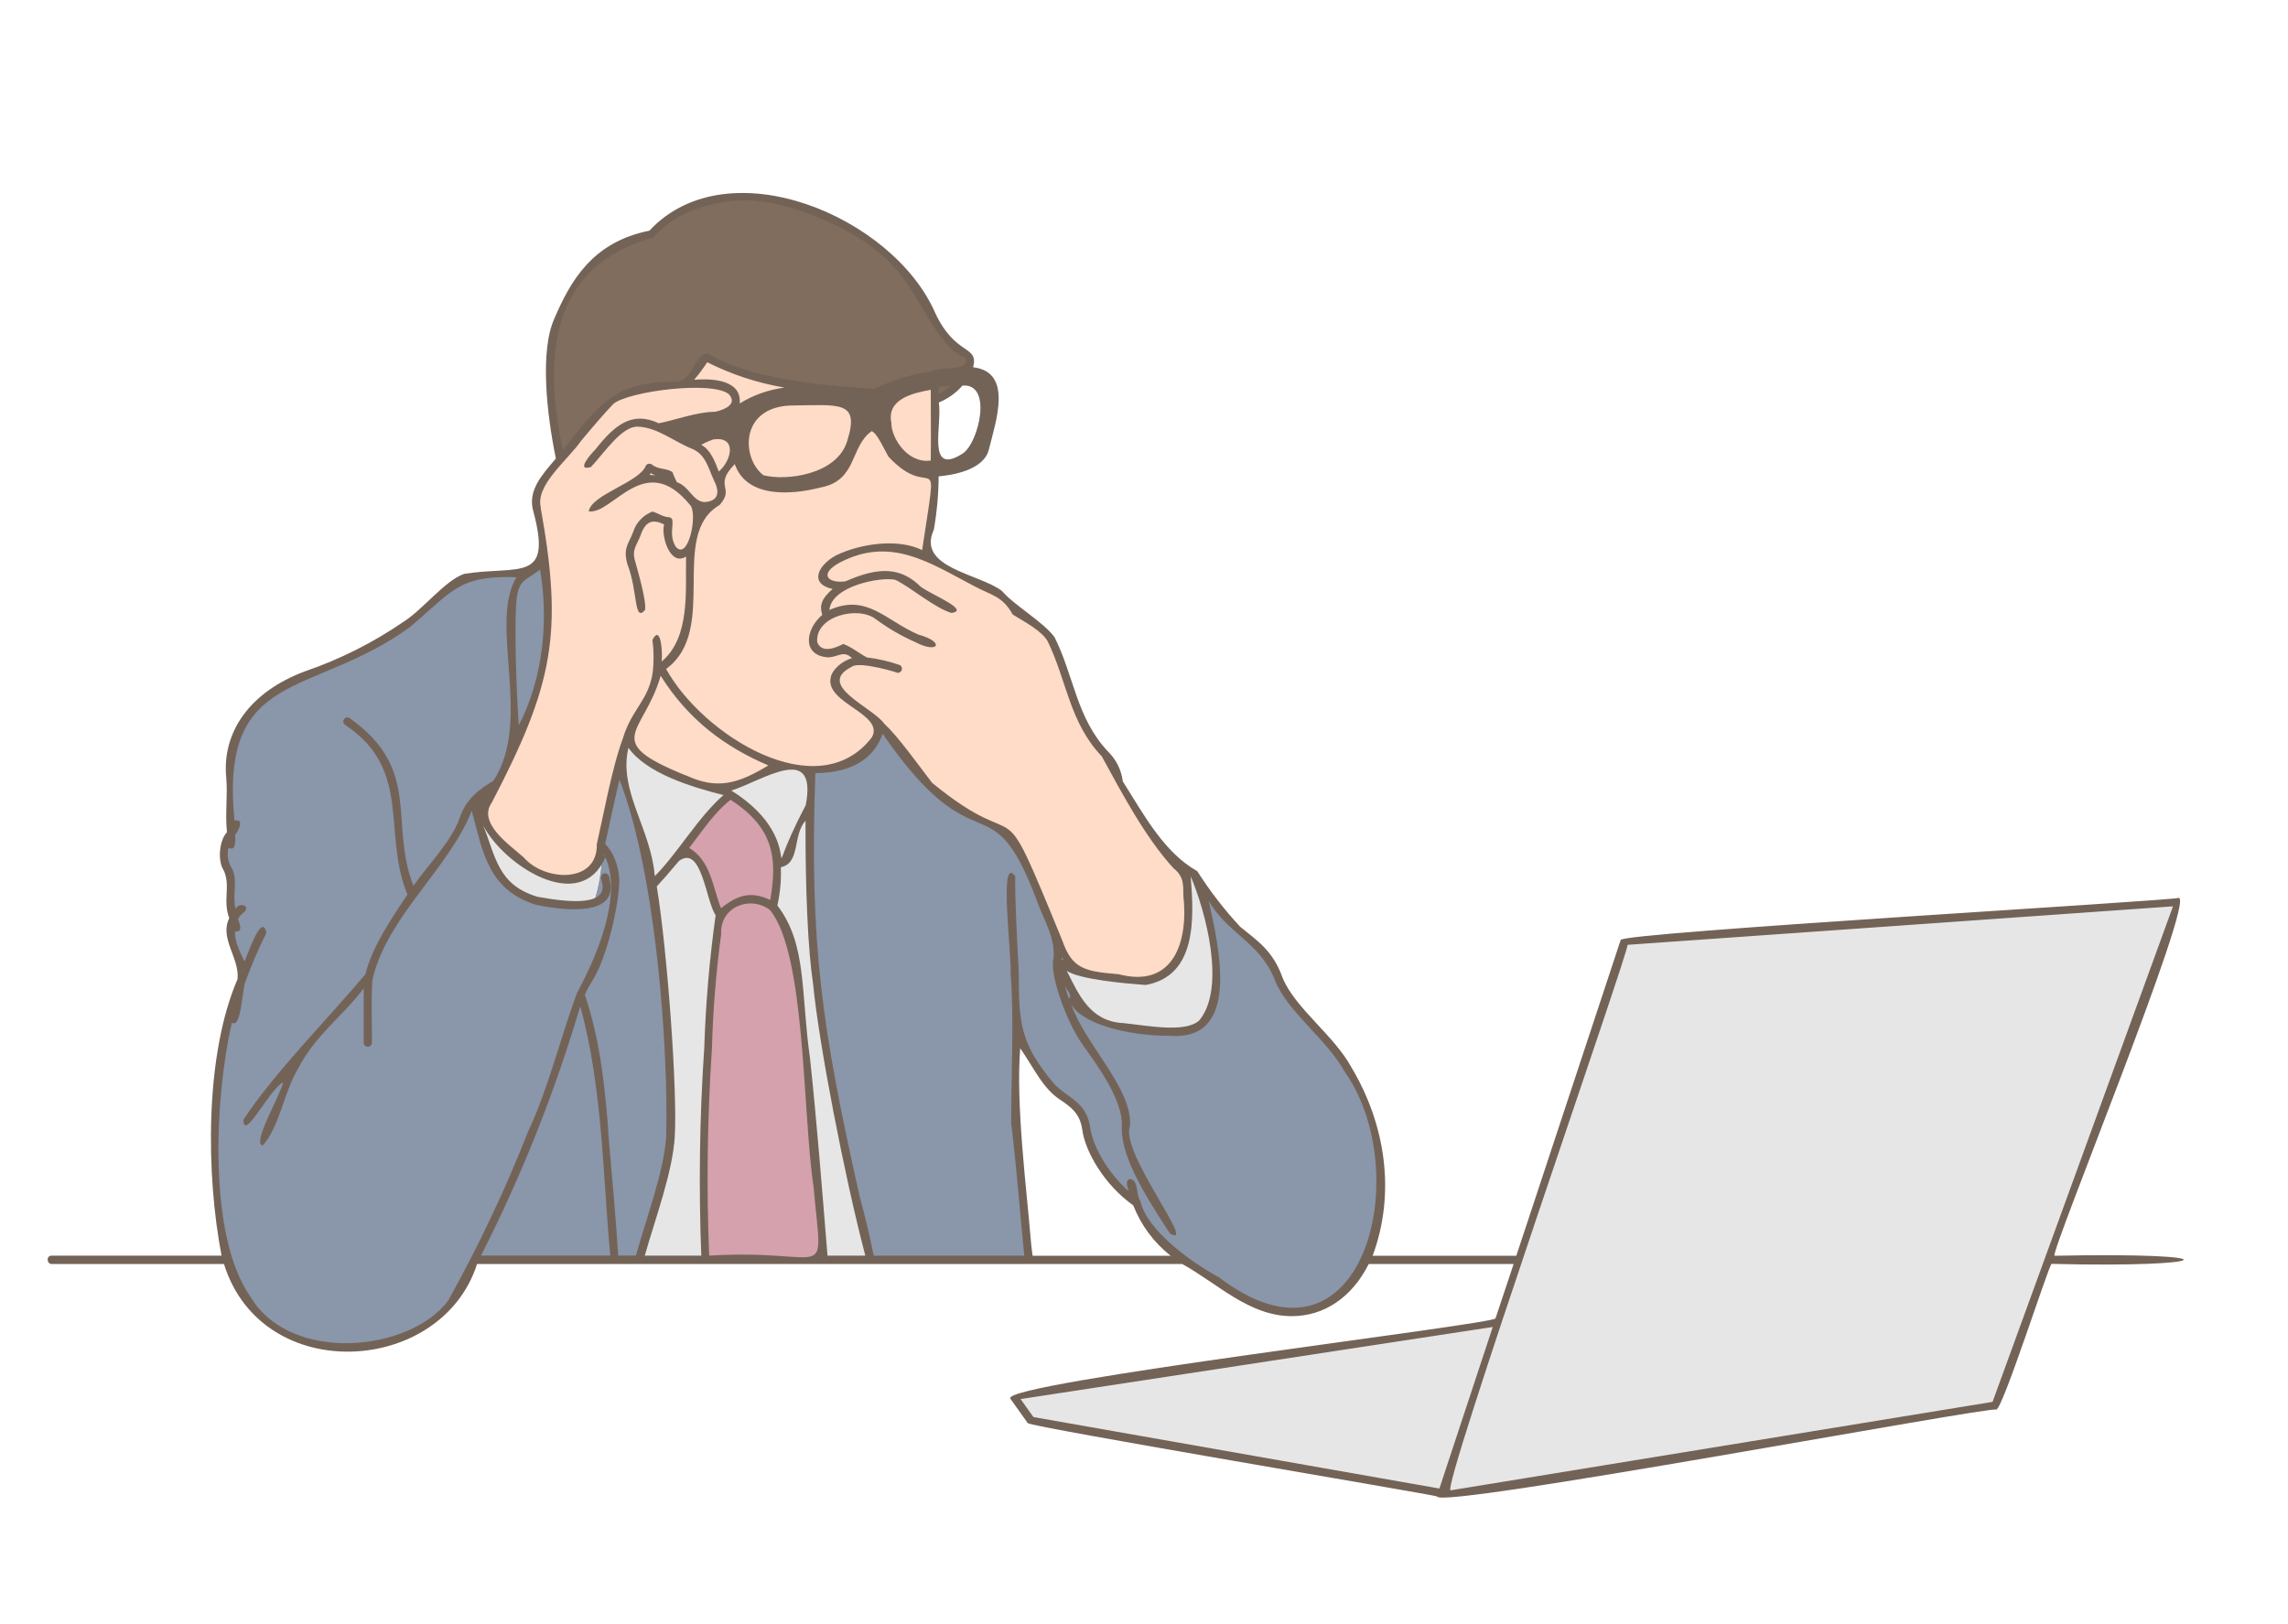 <svg xmlns="http://www.w3.org/2000/svg" xmlns:xlink="http://www.w3.org/1999/xlink" width="559" zoomAndPan="magnify" viewBox="0 0 419.25 297.75" height="397" preserveAspectRatio="xMidYMid meet" version="1.0"><defs><clipPath id="4a6008d321"><path d="M 0.484 0.836 L 402.145 0.836 L 402.145 250.723 L 0.484 250.723 Z M 0.484 0.836 " clip-rule="nonzero"/></clipPath><clipPath id="d22377a0fc"><path d="M 0.484 9 L 393 9 L 393 249 L 0.484 249 Z M 0.484 9 " clip-rule="nonzero"/></clipPath><clipPath id="b3ba2d19ff"><rect x="0" width="403" y="0" height="251"/></clipPath><clipPath id="98b6a8b851"><rect x="0" width="403" y="0" height="252"/></clipPath></defs><g transform="matrix(1, 0, 0, 1, 8, 26)"><g clip-path="url(#98b6a8b851)"><g clip-path="url(#4a6008d321)"><g transform="matrix(1, 0, 0, 1, 0, 0)"><g clip-path="url(#b3ba2d19ff)"><path fill="#736357" d="M 116.359 51.246 C 119.566 51.031 123.699 50.695 124.887 50.34 C 126.914 49.766 128.734 47.137 134.664 46.02 C 139.285 45.188 143.906 45.188 148.531 46.02 C 149.781 46.344 151.035 46.344 152.285 46.02 C 153.074 45.816 153.82 45.512 154.523 45.098 C 156.465 44.008 159.727 43.391 163.234 42.695 L 165.07 42.309 C 166.457 42 167.859 41.871 169.281 41.934 C 171.184 42.031 172.488 42.598 173.211 43.398 C 175.48 46.07 173.348 52.77 172.41 56.289 C 171.605 59.492 166.344 60.453 163.219 60.633 C 162.914 60.633 162.633 60.633 162.375 60.672 C 159.473 60.672 156.953 59.973 155.43 57.371 C 153.906 54.766 152.652 51.383 150.914 52.504 C 149.172 53.625 148.738 55.711 147.785 57.891 C 146.832 60.07 145.492 61.664 142.105 62.66 C 138.723 63.652 133.684 63.879 130.645 62.66 C 128.559 61.855 127.258 58.98 126.633 57.047 C 126.426 56.473 126.258 55.883 126.129 55.285 C 125.93 54.348 124.895 53.387 122.551 53.812 L 122.504 53.812 C 121.258 54.027 118.691 54.203 116.535 54.324 C 115.531 53.828 114.57 53.258 113.574 52.762 C 114.375 52.02 115.301 51.516 116.359 51.246 Z M 154.602 51.672 C 154.711 53.035 155.117 54.305 155.82 55.48 C 156.527 56.656 157.457 57.609 158.613 58.348 C 160.094 59.027 161.648 59.297 163.273 59.148 C 165.223 59.125 167.055 58.66 168.777 57.746 C 170.988 56.32 171.902 52.352 172.426 49.355 C 172.914 46.535 171.621 44.867 170.02 44.242 L 169.961 44.242 C 169.332 44.047 168.688 43.938 168.031 43.914 C 166.621 43.902 165.219 44 163.828 44.203 L 163.266 44.281 C 161.449 44.516 159.691 44.977 157.996 45.66 C 157.77 45.758 157.551 45.879 157.344 46.012 C 155.125 47.48 154.273 49.043 154.602 51.672 Z M 131.613 61.801 C 133.562 62.516 137.414 62.234 141.191 61.305 C 144.969 60.375 146.855 57.633 147.961 55.027 C 149.066 52.426 148.617 49.004 147.961 48.723 C 146.492 48.09 142.477 46.895 136.73 47.543 C 130.988 48.191 129.09 50.668 128.633 54.051 C 128.172 57.434 129.656 61.07 131.613 61.801 Z M 131.613 61.801 " fill-opacity="1" fill-rule="nonzero"/><path fill="#806d5d" d="M 94.797 58.082 L 95.168 57.656 C 98.207 54.098 101.672 49.766 103.934 47.504 C 106.195 45.242 111.578 45.25 115.828 44.73 L 117.434 44.547 C 118.871 42.945 120.16 41.234 121.309 39.418 C 126.379 42.328 135.48 44.938 142.699 45.074 L 143.941 45.074 C 146.707 45.668 149.5 45.98 152.324 46.012 C 153.113 45.809 153.859 45.5 154.562 45.09 C 156.504 44 159.77 43.383 163.273 42.688 L 165.109 42.301 C 166.496 41.992 167.902 41.863 169.32 41.926 C 170.051 40.266 169.898 38.855 168.648 38.664 C 165.352 38.145 162.23 29.117 156.141 22.18 C 150.055 15.238 135.289 9.355 126.93 10.027 C 119.879 10.621 114.258 13.297 111.418 16.922 C 101.441 18.812 97.406 25.359 94.293 32.574 C 91.75 38.465 92.723 50.324 94.797 58.082 Z M 94.797 58.082 " fill-opacity="1" fill-rule="nonzero"/><path fill="#806d5d" d="M 157.996 45.668 C 159.797 45.434 161.551 45.02 163.266 44.418 C 163.266 45.309 163.266 46.254 163.266 47.262 C 165.16 46.59 166.742 45.473 168.012 43.914 C 166.605 43.902 165.203 44 163.809 44.203 L 163.25 44.281 C 161.438 44.52 159.688 44.984 157.996 45.668 Z M 157.996 45.668 " fill-opacity="1" fill-rule="nonzero"/><path fill="#8a96aa" d="M 32.012 195.266 C 32.387 198.652 32.59 201.746 33.559 204.883 C 34.355 207.488 35.578 209.875 37.227 212.047 C 41.652 218.023 45.953 219.852 52.984 221.023 C 60.02 222.191 72.234 217.297 74.812 212.641 C 74.875 212.52 74.938 212.398 75.012 212.277 C 76.078 210.242 77.418 207.75 78.926 204.922 C 79.777 203.32 80.676 201.555 81.574 199.719 C 85.75 191.207 88.871 182.891 92 175.422 C 94.605 169.203 96.242 161.293 98.418 156.316 C 98.785 155.414 99.234 154.555 99.766 153.734 C 102.629 149.391 104.777 139.461 104.777 135.551 C 104.777 132.543 103.301 129.828 102.113 129.051 C 101.84 130.332 101.586 131.535 101.367 132.586 C 101.672 132.23 101.953 131.855 102.25 131.453 C 102.105 134.168 101.617 136.816 100.789 139.402 C 97.293 140.148 93.816 140.059 90.363 139.133 C 85.02 137.695 83.328 134.324 82.094 131.453 C 81.156 129.301 80.352 127.094 79.688 124.844 C 79.406 123.988 79.262 123.113 79.246 122.215 C 79.359 120.812 80.586 120.348 82.254 119.305 L 83.016 117.703 C 84.172 115.25 85.422 112.621 86.578 110.078 C 85.898 101.891 85.648 93.684 85.832 85.469 C 86.152 79.336 87.652 80.219 90.73 77.645 C 89.914 78.105 89.055 78.469 88.156 78.734 C 84.621 79.715 80.137 79 77.305 79.875 C 74.473 80.746 70.793 85.484 66.543 88.465 C 60.855 92.391 54.746 95.484 48.215 97.746 C 40.191 100.52 38.66 103.812 35.719 108.324 C 32.773 112.836 34.762 116.828 34.336 119.695 C 34.016 121.828 34.336 124.555 34.379 126.758 C 33.574 127.73 33.121 128.844 33.023 130.098 C 32.758 132.703 34.762 133.914 34.336 136.43 C 34.059 138.438 34.223 140.406 34.828 142.336 C 33.879 144.391 34.363 147.266 35.719 149.551 C 36.375 150.844 36.562 152.207 36.277 153.629 C 34.305 158.941 32.453 165.074 32.066 169.195 C 31.387 176.27 31.387 189.406 32.012 195.266 Z M 32.012 195.266 " fill-opacity="1" fill-rule="nonzero"/><path fill="#8a96aa" d="M 141.449 152.188 C 142.25 157.797 145.008 179.73 148.828 193.621 C 150.016 197.941 150.871 201.715 151.48 204.898 L 180.551 204.898 C 180.324 203.391 180.156 202.012 180.094 200.891 C 179.836 197.043 178.816 186.535 178 179.852 C 178 174.441 178.176 168.359 178.215 163.656 C 181.016 167.871 182.867 171.062 184.434 173.008 C 186.508 175.613 190.336 176.004 191.035 180.949 C 191.594 184.957 195.172 190.953 200.242 194.445 C 201.082 196.598 202.238 198.562 203.707 200.344 C 205.176 202.125 206.887 203.633 208.84 204.867 C 209.113 205.051 209.402 205.219 209.699 205.387 C 216.371 209.199 221.77 214.754 229.414 214.41 C 234.789 214.16 239.559 210.738 242.344 204.867 C 243.613 202.105 244.398 199.211 244.691 196.188 C 244.965 193.922 245.047 191.652 244.934 189.375 C 244.824 187.098 244.523 184.844 244.035 182.617 C 243.547 180.391 242.875 178.219 242.023 176.105 C 241.168 173.988 240.145 171.961 238.949 170.02 C 234.941 163.254 227.922 158.309 226.27 153.445 C 224.617 148.582 221.32 146.594 218.715 144.422 C 216.539 142.609 214.703 138.754 212.48 137.207 C 212.297 136.84 212.113 136.488 211.938 136.141 C 213.074 140.523 213.945 144.961 214.551 149.445 C 215.152 153.871 215.07 158.992 212.199 161.59 C 209.328 164.184 202.656 162.805 197.66 162.293 C 195.383 162.078 193.32 161.305 191.465 159.969 C 190.148 158.328 188.984 156.582 187.977 154.734 C 187.062 153.156 186.328 151.5 185.781 149.758 C 185.508 148.734 185.559 147.723 185.934 146.73 C 184.875 144.492 183.871 141.922 182.676 138.859 C 181.012 134.289 178.781 130.016 175.984 126.035 C 170.285 123.832 164.98 121.668 162.141 117.965 C 158.758 113.551 156.023 109.648 153.465 107.211 C 153.133 107.941 152.805 108.691 152.461 109.469 C 150.648 113.566 145.789 115.082 140.688 114.984 C 140.527 117.051 140.43 119.367 140.383 121.828 C 140.125 133.426 140.855 147.98 141.449 152.188 Z M 141.449 152.188 " fill-opacity="1" fill-rule="nonzero"/><path fill="#8a96aa" d="M 98.418 156.289 C 102.035 167.117 102.297 177.238 103.125 186.023 C 103.926 194.375 104.32 200.227 104.625 204.898 L 109.141 204.898 C 111.051 197.859 114.473 189.027 114.875 182.25 C 115.371 173.832 113.512 148.102 111.531 136.238 C 111.426 135.629 111.328 135.059 111.227 134.531 C 109.621 126.246 106.871 119.809 105.539 113.848 C 104.688 117.141 103.23 123.77 102.113 129.027 C 103.301 129.828 104.777 132.52 104.777 135.523 C 104.777 139.438 102.629 149.367 99.766 153.711 C 99.234 154.527 98.785 155.391 98.418 156.289 Z M 98.418 156.289 " fill-opacity="1" fill-rule="nonzero"/><path fill="#8a96aa" d="M 78.965 204.883 L 104.633 204.883 C 104.328 200.211 103.926 194.359 103.133 186.008 C 102.332 177.191 102.043 167.102 98.426 156.273 C 96.289 161.25 94.656 169.16 92.008 175.379 C 88.879 182.844 85.758 191.168 81.582 199.68 C 80.715 201.531 79.816 203.277 78.965 204.883 Z M 78.965 204.883 " fill-opacity="1" fill-rule="nonzero"/><path fill="#8a96aa" d="M 86.555 110.039 C 88.184 106.629 89.613 103.137 90.844 99.566 C 92.754 93.234 92.754 85.418 91.977 79.953 C 91.832 78.969 91.719 78.039 91.629 77.148 C 91.629 77.062 91.629 76.988 91.629 76.898 C 91.344 77.18 91.062 77.43 90.828 77.645 C 87.75 80.219 86.25 79.336 85.926 85.469 C 85.707 93.668 85.914 101.859 86.555 110.039 Z M 86.555 110.039 " fill-opacity="1" fill-rule="nonzero"/><path fill="#ffdcc7" d="M 113.125 96.48 C 117.227 104.285 124.355 108.965 129.168 111.883 C 130.836 112.863 132.609 113.59 134.484 114.07 C 136.512 114.621 138.574 114.922 140.672 114.977 C 145.773 115.09 150.633 113.559 152.445 109.461 C 152.789 108.66 153.117 107.934 153.449 107.203 C 150.891 104.797 147.594 102.523 145.773 100.613 C 143.949 98.707 145.16 96.801 147.68 95.582 C 148.602 95.23 149.551 95.125 150.527 95.262 L 147.496 93.418 C 147.102 93.176 146.758 92.977 146.453 92.809 C 145.891 93.266 145.254 93.555 144.539 93.68 C 143.824 93.801 143.125 93.742 142.441 93.496 C 139.836 92.543 140.789 89.426 143.133 87.254 C 143.285 87.113 143.449 86.98 143.621 86.863 C 143.324 86.523 143.16 86.129 143.133 85.676 C 143.133 84.152 144.289 82.656 146.895 81.379 C 146.238 81.379 145.555 81.332 144.863 81.262 C 141.473 80.914 142.355 78.141 145.441 76.492 C 148.531 74.84 150.434 74.848 154.82 74.406 C 157.23 74.219 159.469 74.754 161.531 76.012 C 161.758 74.145 162.016 72.402 162.336 70.977 C 162.934 67.551 163.238 64.102 163.258 60.625 C 162.953 60.625 162.672 60.625 162.414 60.664 C 159.512 60.664 156.992 59.965 155.469 57.363 C 153.945 54.758 152.695 51.375 150.953 52.496 C 149.211 53.617 148.781 55.703 147.824 57.883 C 146.871 60.062 145.531 61.656 142.145 62.652 C 138.762 63.645 133.723 63.867 130.684 62.652 C 128.598 61.848 127.301 58.973 126.672 57.039 C 126.23 58.574 125.426 59.887 124.266 60.984 C 124.023 61.234 123.801 61.504 123.594 61.785 C 124.293 63.387 124.75 64.91 123.41 65.969 C 122.715 66.562 121.914 66.828 121.004 66.77 C 120.547 67.91 120.129 69.109 119.762 70.297 C 119.762 70.34 119.762 70.383 119.762 70.426 C 119.617 71.281 119.395 72.113 119.094 72.926 C 118.73 74.363 118.535 75.824 118.508 77.309 C 118.598 81.316 118.902 88.527 116.445 92.578 C 115.527 94.035 114.422 95.336 113.125 96.48 Z M 113.125 96.48 " fill-opacity="1" fill-rule="nonzero"/><path fill="#ffdcc7" d="M 142.492 93.48 C 143.172 93.727 143.871 93.785 144.586 93.664 C 145.301 93.539 145.938 93.25 146.5 92.793 C 146.805 92.961 147.152 93.16 147.543 93.402 L 150.574 95.246 C 149.598 95.105 148.648 95.215 147.73 95.566 C 145.211 96.785 143.992 98.691 145.82 100.598 C 147.648 102.508 150.938 104.758 153.496 107.188 C 156.055 109.59 158.789 113.527 162.176 117.941 C 165.012 121.645 170.316 123.809 176.02 126.012 C 178.816 129.992 181.043 134.266 182.707 138.836 C 183.902 141.93 184.906 144.445 185.965 146.707 C 186.246 147.297 186.527 147.875 186.824 148.43 C 187.434 149.613 188.117 150.758 188.867 151.859 C 189.965 152.266 191.852 152.66 195.734 153.148 C 200.016 153.703 201.957 154.031 203.754 153.59 C 205.977 152.043 207.668 150.047 208.824 147.602 C 210.242 144.398 209.512 139.781 209.371 134.547 C 208.801 134.012 208.199 133.363 207.566 132.633 C 204.02 128.512 199.68 121.766 197.023 117.461 C 196.633 115.41 196.008 113.582 194.449 112.18 C 190.762 108.844 190.152 104.734 188.508 101.57 C 186.863 98.402 186.5 94.5 184.594 91.207 C 183.559 89.41 181.176 87.816 178.098 86.148 C 177.441 84.805 176.48 83.738 175.215 82.941 C 172.809 81.645 168.879 79.875 165.406 78.07 C 164.059 77.375 162.832 76.586 161.574 75.914 C 159.508 74.656 157.27 74.125 154.859 74.312 C 150.473 74.754 148.562 74.754 145.484 76.395 C 142.402 78.039 141.473 80.82 144.906 81.164 C 145.594 81.234 146.277 81.277 146.934 81.285 C 144.328 82.559 143.172 84.059 143.172 85.578 C 143.199 86.031 143.363 86.426 143.66 86.766 C 143.492 86.887 143.328 87.016 143.172 87.16 C 140.84 89.418 139.883 92.535 142.492 93.48 Z M 142.492 93.48 " fill-opacity="1" fill-rule="nonzero"/><path fill="#ffdcc7" d="M 116.375 51.246 C 119.582 51.031 123.715 50.695 124.902 50.34 C 126.93 49.766 128.75 47.137 134.68 46.02 C 139.301 45.188 143.926 45.188 148.547 46.02 C 149.797 46.344 151.051 46.344 152.301 46.02 C 149.504 45.988 146.734 45.68 144 45.098 L 142.754 45.098 C 135.535 44.965 126.395 42.352 121.363 39.441 C 120.219 41.262 118.926 42.969 117.488 44.57 C 121.156 44.18 124.59 44.129 126.176 45.797 C 128.004 47.703 126.266 49.613 123.312 50.219 C 121.301 50.605 118.637 50.582 116.375 51.246 Z M 116.375 51.246 " fill-opacity="1" fill-rule="nonzero"/><path fill="#ffdcc7" d="M 82.191 119.281 L 82.953 117.676 C 84.105 115.227 85.359 112.598 86.512 110.055 C 88.145 106.645 89.574 103.152 90.805 99.582 C 92.715 93.25 92.715 85.438 91.934 79.969 C 91.789 78.984 91.68 78.055 91.59 77.164 C 91.59 77.078 91.59 77.004 91.59 76.918 C 91.18 73.039 91.102 70.09 90.402 67.301 C 89.602 63.973 91.934 61.441 94.816 58.098 L 95.184 57.676 C 98.223 54.117 101.688 49.781 103.949 47.52 C 106.211 45.258 111.594 45.27 115.844 44.746 L 117.449 44.562 C 121.117 44.168 124.547 44.121 126.137 45.789 C 127.965 47.695 126.223 49.602 123.273 50.211 C 121.277 50.621 118.598 50.598 116.352 51.262 C 115.297 51.539 114.375 52.047 113.582 52.793 C 114.578 53.289 115.539 53.859 116.543 54.355 C 116.734 54.461 116.93 54.547 117.129 54.637 C 117.836 54.957 118.484 55.254 119.07 55.566 C 120.676 56.414 121.852 57.363 122.422 59.148 C 122.758 60.059 123.137 60.945 123.562 61.816 C 124.258 63.422 124.715 64.941 123.379 66 C 122.684 66.594 121.883 66.859 120.973 66.801 C 120.309 66.734 119.688 66.543 119.102 66.227 C 119.785 67.52 119.992 68.887 119.727 70.328 C 119.465 71.227 119.23 72.109 119.047 72.957 C 118.684 74.395 118.488 75.855 118.461 77.34 C 118.547 81.348 118.852 88.562 116.398 92.609 C 115.496 94.047 114.414 95.332 113.152 96.465 L 112.438 97.129 C 112.312 98.914 111.766 100.562 110.793 102.066 C 109.152 104.414 107.852 106.934 106.895 109.633 C 106.551 110.562 106.238 111.48 105.957 112.387 C 105.844 112.742 105.715 113.188 105.562 113.832 C 104.711 117.125 103.254 123.754 102.137 129.008 C 101.863 130.293 101.609 131.492 101.391 132.543 C 100.094 134.066 98.551 135.078 95.176 135.18 C 91.004 135.309 88.664 132.449 85.863 130.371 C 83.699 128.77 81.105 125.332 80.402 123.16 C 80.938 122.004 81.539 120.73 82.191 119.281 Z M 112.012 61.867 C 113.227 62.043 114.387 62.395 115.492 62.922 C 115.113 62.301 114.824 61.637 114.625 60.938 C 113.312 60.836 112.102 60.43 110.992 59.719 C 110.516 60.547 109.961 61.316 109.324 62.027 C 110.211 61.789 111.105 61.734 112.012 61.867 Z M 112.012 61.867 " fill-opacity="1" fill-rule="nonzero"/><path fill="#ffdcc7" d="M 109.332 62.027 C 110.215 61.789 111.109 61.734 112.012 61.867 C 113.227 62.043 114.387 62.395 115.492 62.922 C 115.113 62.301 114.824 61.637 114.625 60.938 C 113.312 60.836 112.102 60.43 110.992 59.719 C 110.52 60.543 109.965 61.312 109.332 62.027 Z M 109.332 62.027 " fill-opacity="1" fill-rule="nonzero"/><path fill="#ffdcc7" d="M 119.719 70.289 C 120.09 69.102 120.523 67.883 120.965 66.762 C 120.301 66.695 119.68 66.504 119.094 66.184 C 119.777 67.48 119.984 68.848 119.719 70.289 Z M 119.719 70.289 " fill-opacity="1" fill-rule="nonzero"/><path fill="#ffdcc7" d="M 119.078 55.551 C 120.684 56.398 121.859 57.344 122.43 59.133 C 122.766 60.043 123.145 60.93 123.57 61.801 C 123.777 61.52 124 61.254 124.242 61 C 125.402 59.902 126.203 58.59 126.648 57.059 C 126.441 56.48 126.273 55.895 126.145 55.293 C 125.945 54.355 124.91 53.395 122.566 53.82 L 122.52 53.82 C 121.289 54.234 120.145 54.812 119.078 55.551 Z M 119.078 55.551 " fill-opacity="1" fill-rule="nonzero"/><path fill="#ffdcc7" d="M 116.551 54.34 C 116.742 54.445 116.938 54.531 117.137 54.621 C 117.844 54.941 118.492 55.238 119.078 55.551 C 120.145 54.816 121.293 54.242 122.52 53.828 C 121.277 54.043 118.711 54.211 116.551 54.34 Z M 116.551 54.34 " fill-opacity="1" fill-rule="nonzero"/><path fill="#ffdcc7" d="M 131.613 61.801 C 133.562 62.516 137.414 62.234 141.191 61.305 C 144.969 60.375 146.855 57.633 147.961 55.027 C 149.066 52.426 148.617 49.004 147.961 48.723 C 146.492 48.09 142.477 46.895 136.73 47.543 C 130.988 48.191 129.09 50.668 128.633 54.051 C 128.172 57.434 129.656 61.07 131.613 61.801 Z M 131.613 61.801 " fill-opacity="1" fill-rule="nonzero"/><path fill="#ffdcc7" d="M 154.602 51.672 C 154.711 53.035 155.117 54.305 155.82 55.48 C 156.527 56.656 157.457 57.609 158.613 58.348 C 160.094 59.027 161.648 59.297 163.273 59.148 C 163.344 55.141 163.273 50.863 163.273 47.246 C 163.273 46.238 163.273 45.293 163.273 44.402 C 161.559 45.004 159.805 45.418 158.004 45.652 C 157.777 45.75 157.559 45.871 157.355 46.004 C 155.125 47.48 154.273 49.043 154.602 51.672 Z M 154.602 51.672 " fill-opacity="1" fill-rule="nonzero"/><path fill="#ffdcc7" d="M 106.871 109.648 C 110.168 113.445 111.828 114.863 117.418 116.859 C 119.914 117.75 122.07 118.328 123.891 118.824 C 126.684 118.023 130.895 116.738 134.52 114.102 C 132.641 113.625 130.871 112.895 129.199 111.914 C 124.387 108.996 117.227 104.316 113.16 96.512 L 112.445 97.176 C 112.32 98.965 111.773 100.609 110.801 102.113 C 109.152 104.449 107.844 106.961 106.871 109.648 Z M 106.871 109.648 " fill-opacity="1" fill-rule="nonzero"/><path fill="#e6e6e6" d="M 185.797 149.766 C 186.344 151.508 187.078 153.164 187.992 154.742 C 189 156.59 190.164 158.336 191.484 159.977 C 193.336 161.312 195.398 162.086 197.676 162.301 C 202.672 162.812 209.352 164.207 212.215 161.598 C 215.078 158.984 215.168 153.879 214.566 149.453 C 213.961 144.969 213.09 140.531 211.953 136.148 C 211.598 135.438 211.195 134.75 210.75 134.09 C 209.602 132.488 208.566 132.344 207.539 132.664 C 208.176 133.395 208.777 134.043 209.344 134.578 C 209.488 139.812 210.219 144.406 208.801 147.637 C 207.641 150.082 205.953 152.074 203.73 153.621 C 201.91 154.062 199.969 153.734 195.711 153.18 C 191.828 152.684 189.941 152.301 188.844 151.891 C 188.098 150.789 187.422 149.645 186.812 148.461 C 186.52 147.906 186.238 147.332 185.957 146.738 C 185.578 147.73 185.523 148.738 185.797 149.766 Z M 185.797 149.766 " fill-opacity="1" fill-rule="nonzero"/><path fill="#e6e6e6" d="M 120.953 187.891 C 120.777 182.426 121.973 163.512 122.168 157.91 C 122.359 152.309 123.77 143.531 123.859 141.727 C 123.863 141.688 123.863 141.645 123.859 141.602 C 122.906 140.004 122.312 138.281 122.078 136.438 C 121.719 133.539 119.711 131.484 117.266 129.57 C 116.816 130.148 116.344 130.734 115.844 131.316 C 114.129 133.363 112.711 134.988 111.547 136.238 C 113.527 148.102 115.387 173.832 114.891 182.25 C 114.488 189.027 111.066 197.859 109.156 204.898 L 121.277 204.898 C 121.043 197.758 121.043 190.59 120.953 187.891 Z M 120.953 187.891 " fill-opacity="1" fill-rule="nonzero"/><path fill="#e6e6e6" d="M 133.613 140.215 C 134.789 141.207 135.883 142.914 136.715 145.824 C 138.496 151.988 139.492 167.566 140.664 177.883 C 141.32 183.602 142.059 195.055 142.957 204.953 L 151.48 204.953 C 150.871 201.746 150.016 197.996 148.828 193.676 C 145.008 179.789 142.227 157.836 141.449 152.242 C 140.855 148.027 140.125 133.48 140.398 121.875 C 138.465 124.395 137.238 127.219 136.715 130.348 C 136.711 130.645 136.641 130.922 136.508 131.188 C 136.375 131.453 136.195 131.676 135.961 131.855 C 135.727 132.035 135.465 132.156 135.176 132.219 C 134.887 132.281 134.598 132.277 134.309 132.207 C 134.484 134.91 134.25 137.582 133.613 140.215 Z M 133.613 140.215 " fill-opacity="1" fill-rule="nonzero"/><path fill="#e6e6e6" d="M 256.25 247.672 L 257.824 247.949 L 257.832 247.949 L 279.816 244.352 L 279.824 244.352 L 357.668 231.617 L 391.273 139.301 L 289.676 146.504 L 270.383 204.898 L 266.621 216.301 Z M 256.25 247.672 " fill-opacity="1" fill-rule="nonzero"/><path fill="#e6e6e6" d="M 177.742 229.887 L 180.934 234.398 L 256.25 247.672 L 266.621 216.301 Z M 177.742 229.887 " fill-opacity="1" fill-rule="nonzero"/><path fill="#e6e6e6" d="M 123.891 118.793 L 124.887 119.07 L 125.848 119.703 C 129.672 122.324 133.066 125.715 133.797 128.441 C 134.082 129.688 134.254 130.945 134.301 132.223 C 134.59 132.293 134.879 132.297 135.168 132.234 C 135.457 132.172 135.719 132.051 135.953 131.871 C 136.184 131.691 136.367 131.469 136.5 131.203 C 136.633 130.938 136.703 130.66 136.707 130.363 C 137.219 127.207 138.445 124.359 140.391 121.82 C 140.438 119.359 140.535 117.012 140.695 114.977 C 138.598 114.922 136.535 114.621 134.512 114.07 C 130.895 116.723 126.656 118.016 123.891 118.793 Z M 123.891 118.793 " fill-opacity="1" fill-rule="nonzero"/><path fill="#e6e6e6" d="M 105.539 113.848 C 106.871 119.809 109.637 126.246 111.227 134.531 C 111.328 135.059 111.426 135.629 111.531 136.238 C 112.695 134.988 114.113 133.363 115.828 131.316 C 116.328 130.734 116.801 130.148 117.25 129.57 C 120.289 125.691 122.461 122.148 125.855 119.703 L 124.895 119.07 L 123.898 118.793 C 122.078 118.293 119.887 117.719 117.426 116.828 C 111.812 114.863 110.207 113.445 106.879 109.613 C 106.535 110.543 106.219 111.465 105.941 112.371 C 105.805 112.758 105.691 113.246 105.539 113.848 Z M 105.539 113.848 " fill-opacity="1" fill-rule="nonzero"/><path fill="#e6e6e6" d="M 79.184 122.188 C 79.195 123.09 79.344 123.965 79.625 124.816 C 80.289 127.07 81.09 129.277 82.031 131.43 C 83.266 134.293 84.957 137.672 90.301 139.109 C 93.754 140.035 97.23 140.125 100.727 139.379 C 101.555 136.793 102.039 134.141 102.188 131.43 C 101.891 131.832 101.609 132.23 101.305 132.559 C 100.004 134.082 98.465 135.094 95.086 135.195 C 90.918 135.324 88.574 132.465 85.773 130.387 C 83.609 128.785 81.02 125.348 80.312 123.176 C 80.859 121.996 81.484 120.684 82.133 119.273 C 80.523 120.32 79.293 120.785 79.184 122.188 Z M 79.184 122.188 " fill-opacity="1" fill-rule="nonzero"/><path fill="#d4a1ac" d="M 120.953 187.891 C 121.043 190.59 121.02 197.758 121.277 204.898 L 142.934 204.898 C 142.035 195 141.328 183.547 140.637 177.824 C 139.469 167.551 138.473 151.969 136.691 145.77 C 135.891 142.875 134.766 141.168 133.586 140.156 C 132.41 139.188 131.062 138.738 129.539 138.812 C 127.582 138.812 125.664 139.941 123.922 141.617 L 123.867 141.672 C 123.738 143.477 122.375 152.258 122.176 157.852 C 121.973 163.445 120.777 182.441 120.953 187.891 Z M 120.953 187.891 " fill-opacity="1" fill-rule="nonzero"/><path fill="#d4a1ac" d="M 117.25 129.547 C 119.719 131.461 121.727 133.512 122.062 136.414 C 122.297 138.258 122.891 139.98 123.844 141.574 L 123.891 141.648 C 125.664 139.973 127.582 138.844 129.504 138.844 C 131.027 138.77 132.379 139.219 133.555 140.191 C 134.195 137.555 134.43 134.883 134.254 132.176 C 134.203 130.898 134.035 129.637 133.75 128.391 C 133.035 125.668 129.625 122.277 125.801 119.656 C 122.461 122.148 120.289 125.691 117.25 129.547 Z M 117.25 129.547 " fill-opacity="1" fill-rule="nonzero"/><g clip-path="url(#d22377a0fc)"><path fill="#736357" d="M 1.453 204.152 L 32.598 204.152 C 29.766 189.43 29.453 167.582 35.523 153.469 C 35.941 149.621 32.156 146 34.008 142.289 C 32.766 139.027 34.305 136.359 32.996 133.547 C 31.812 131.789 32.195 127.938 33.59 126.551 C 33.23 123.086 33.719 120.137 33.473 116.746 C 32.574 108.195 37.793 100.809 47.91 97.039 C 54.387 94.812 60.445 91.754 66.086 87.871 C 69.582 85.605 73.59 80.379 77.055 79.184 C 87.203 77.582 93.332 80.988 89.664 67.492 C 88.773 63.934 91.133 61.207 93.859 58.051 C 92.199 50.035 90.867 38.277 93.613 32.309 C 96.492 25.648 100.453 18.379 110.992 16.281 C 125.367 0.844 155.637 13.66 163.352 31.324 C 167.051 39.336 171.375 37.172 170.316 41.316 C 177.68 42.191 174.484 51.199 173.18 56.457 C 172.215 60.176 166.539 61.09 163.996 61.312 C 163.977 64.598 163.68 67.855 163.113 71.09 C 159.906 78.102 171.383 79.105 175.586 82.309 C 177.941 85.051 183.23 87.992 185.258 90.836 C 188.789 97.922 189.27 105.617 194.965 111.676 C 196.527 113.207 197.457 115.059 197.746 117.227 C 201.637 123.406 205.336 130.293 211.383 133.676 C 213.695 137.309 216.312 140.703 219.242 143.859 C 222.309 146.395 225.234 148.164 227.023 153.223 C 229.285 158.773 236.457 163.77 239.641 169.648 C 245.93 180.195 247.75 192.746 243.523 204.168 L 269.848 204.168 L 288.969 146.289 C 289.059 144.926 390.617 139.074 391.219 138.57 C 394.332 138.645 367.773 203.223 368.465 204.168 C 401.871 203.504 398.332 206.414 367.918 205.66 C 367.316 206.172 358.934 232.41 357.789 232.371 C 356.832 231.68 255.434 250.715 255.328 248.285 C 254.848 247.984 180.574 235.527 180.324 234.848 L 177.117 230.336 C 175.609 227.449 265.523 216.773 266.035 215.652 L 269.355 205.684 L 242.801 205.684 C 239.77 211.742 234.668 215.25 228.723 215.242 C 220.91 215.242 215.176 209.305 208.633 205.684 C 186.621 205.684 99.645 205.684 79.414 205.684 C 72.918 226.062 40.031 228.121 33.039 205.684 L 1.453 205.684 C 0.547 205.684 0.434 204.137 1.453 204.152 Z M 366.699 204.633 C 366.699 204.633 390.176 140.148 390.176 140.125 L 290.227 147.18 C 290.82 147.434 255.738 247.902 257.824 247.164 L 357.113 230.953 Z M 179.012 230.438 L 181.359 233.734 L 255.754 246.836 L 265.531 217.223 Z M 87.02 107.02 C 91.727 98.02 92.48 87.102 90.949 78.383 C 88.133 80.707 86.785 79.883 86.539 85.5 C 86.352 89.57 86.504 98.707 87.059 107.035 Z M 91.078 67.09 C 95.215 90.094 93.395 99.469 82.133 121.074 C 79.461 124.844 85.293 128.793 87.949 131.141 C 91.789 135.605 101.527 136.008 101.359 128.738 C 102.355 124.449 104.176 114.504 106.133 109.352 C 107.738 103.941 110.945 102.328 111.633 97.016 C 111.824 95.105 111.797 93.199 111.555 91.293 C 113.008 88.418 113.438 93.145 113.254 95.238 C 118.555 90.797 117.578 82.031 117.715 76.004 C 114.676 77.949 113.078 71.898 113.703 70.129 C 111.699 69.16 110.375 69.406 109.445 71.93 C 108.777 73.941 107.664 74.559 108.418 77.004 C 109.828 81.941 110.422 84.898 110.184 85.82 C 108.129 88.16 108.906 82.398 106.973 77.438 C 106.109 74.352 107.23 73.695 108.035 71.449 C 108.312 70.602 108.758 69.852 109.379 69.207 C 109.996 68.559 110.727 68.078 111.562 67.766 C 112.59 68.059 113.52 68.773 114.594 68.805 C 114.848 68.84 115.039 68.965 115.172 69.184 C 115.453 70.402 114.609 72.074 115.773 74.137 C 118.098 77.117 119.961 68.051 118.422 66.539 C 110.168 56.383 104.262 68.391 99.883 67.723 C 100.367 64.621 109.262 62.402 110.359 59.316 C 110.48 59.156 110.641 59.055 110.836 59.016 C 111.031 58.973 111.219 59 111.395 59.102 C 112.605 60.109 113.945 59.75 115.211 60.504 C 115.445 61.145 115.711 61.77 116.016 62.379 C 118.316 63.141 118.863 65.801 120.996 66.023 C 123.113 65.961 124.203 64.781 122.855 62.113 C 121.773 59.82 121.34 57.242 118.699 56.215 C 115.559 54.957 112.34 52.281 108.859 52.207 C 105.934 52.105 102.773 56.953 100.293 59.598 C 97.359 60.496 100.367 57.09 101.094 56.391 C 104.633 51.895 107.785 49.289 112.711 51.582 C 115.574 51.055 119.648 49.484 123.098 49.477 C 125.176 48.969 127.051 47.953 125.574 46.27 C 122.582 43.723 107.207 45.707 104.414 48.016 C 102.852 49.621 100.621 52.238 98.473 54.812 C 95.906 58.477 90.004 62.965 91.117 67.105 Z M 98.297 158.52 C 93.641 174.277 87.59 189.484 80.145 204.137 L 103.832 204.137 C 102.523 190.863 102.477 173.367 98.344 158.535 Z M 103.43 181.352 C 104.109 189.117 104.992 199.023 105.273 204.137 L 108.523 204.137 C 110.43 197.258 113.711 188.637 114.082 182.191 C 114.457 165.906 112.234 134.25 105.508 116.898 C 104.551 120.973 103.391 126.371 102.891 128.715 C 104.199 129.906 105.473 132.633 105.473 135.508 C 105.473 139.309 103.355 149.527 100.34 154.102 C 99.887 154.809 99.496 155.551 99.172 156.324 C 102.16 165.297 102.859 173.832 103.477 181.367 Z M 144.215 98.234 C 144.398 96.848 146.195 95.172 148.121 94.645 C 146.629 93.145 145.66 94.379 143.84 94.492 C 139.027 94.266 139.402 89.508 142.676 86.695 C 142.113 84.996 142.523 83.719 144.559 81.957 C 140.18 80.98 141.914 77.598 145.137 75.828 C 149.543 73.656 156.488 72.621 160.973 74.824 C 164.074 54.027 163.121 66.609 154.828 57.73 C 154.023 56.398 152.734 53.379 151.723 53.027 C 147.711 55.848 149.141 62.082 142.355 63.355 C 137.195 64.68 128.84 65.434 126.641 59.059 C 122.633 63.188 126.777 63.277 123.852 66.57 C 114.465 72.027 123.852 89.441 114.059 96.617 C 120.73 108.719 141.848 122.02 151.754 109.156 C 154.145 104.855 143.195 102.914 144.215 98.234 Z M 168.367 44.676 C 167.164 46.043 165.719 47.074 164.035 47.77 C 164.676 51.91 161.699 61.391 168.391 57.137 C 171.316 55.27 173.98 44.195 168.367 44.676 Z M 155.332 51.574 C 155.332 54.285 158.293 59.004 162.551 58.418 C 162.617 54.125 162.551 49.707 162.551 45.445 C 159.246 46.055 154.402 47.137 155.34 51.574 Z M 156.68 57.793 C 157.805 59.141 159.445 59.82 161.766 59.895 C 160.812 59.891 159.898 59.711 159.02 59.344 C 158.141 58.98 157.363 58.465 156.688 57.793 Z M 164.012 44.973 C 164.012 45.355 164.012 45.773 164.012 46.172 C 164.805 45.793 165.539 45.312 166.207 44.738 C 165.512 44.754 164.773 44.836 164.02 44.938 Z M 131.871 61.098 C 135.883 62.18 145.441 61.098 147.27 54.742 C 149.566 47.344 145.812 48.25 136.805 48.328 C 127.516 48.723 127.867 58.012 131.871 61.098 Z M 138.688 62.57 C 141.52 62.305 145.195 61.098 146.34 59.027 C 144.449 61.305 141.625 62.137 138.688 62.57 Z M 122.695 54.555 C 121.934 54.812 121.199 55.137 120.496 55.535 C 122.148 56.391 123.016 58.531 123.707 60.43 C 126.023 58.477 127.148 53.914 122.727 54.547 Z M 111.957 134.355 L 112.004 134.578 C 116.254 130.27 119.953 123.746 124.574 119.73 C 118.676 118.254 110.43 115.723 107.152 111.059 C 105.281 118.887 111.203 125.781 111.957 134.355 Z M 124.125 140.461 C 127.242 137.977 129.656 137.312 133.137 138.957 C 134.445 131.375 133.844 125.723 125.871 120.602 C 122.992 122.789 120.699 126.309 118.293 129.418 C 122.262 131.816 122.551 136.52 124.125 140.492 Z M 139.652 121.547 C 141.832 109.918 131.695 117.125 126.016 118.902 C 141.551 128.609 130.09 139.668 139.652 121.582 Z M 117.668 116.098 C 123.465 118.832 127.293 117.613 132.793 114.297 C 124.957 110.961 118.188 106.031 113.062 97.867 C 110.008 108.605 101.93 109.758 117.668 116.129 Z M 140.984 154.312 C 140.051 148.125 139.555 137.16 139.602 124.418 C 137.195 127.125 138.723 132.184 135.078 132.961 C 135.172 135.324 134.957 137.664 134.445 139.973 C 139.898 147.059 138.715 156 140.422 167.926 C 141.68 179.668 142.609 191.656 143.629 204.152 L 150.559 204.152 C 146.766 189.75 142.059 165.395 140.984 154.312 Z M 141.094 191.684 C 139.02 178.059 139.699 148.812 133.074 140.781 C 129.512 138.113 123.906 140.109 124.141 145.223 C 123.203 152.195 122.645 159.195 122.453 166.227 C 121.609 178.859 121.438 191.5 121.941 204.152 C 144.512 202.773 142.699 210.027 141.094 191.684 Z M 121.043 166.148 C 121.305 157.98 122 149.852 123.129 141.762 C 121.309 139.043 120.586 128.785 116.422 131.797 C 114.707 133.836 113.406 135.332 112.348 136.48 C 114.305 148.453 116.141 173.914 115.645 182.297 C 115.27 188.812 112.102 197.25 110.145 204.152 L 120.504 204.152 C 120.008 191.473 120.188 178.805 121.043 166.148 Z M 102.594 130.547 C 102.465 130.797 102.762 130.781 102.867 130.973 C 102.77 130.824 102.664 130.684 102.547 130.547 Z M 111.25 60.727 L 111.031 61.055 C 111.395 61.051 111.75 61.074 112.109 61.129 C 111.812 61.02 111.523 60.883 111.25 60.727 Z M 121.598 40.402 C 120.852 41.523 120.047 42.621 119.191 43.609 C 123.074 43.289 127.941 43.855 127.539 47.945 C 130.07 46.398 132.805 45.43 135.746 45.043 C 130.797 44.199 126.082 42.656 121.598 40.402 Z M 168.918 39.602 C 163.633 37.84 160.344 27.316 155.531 22.66 C 149.766 16.07 135.344 10.078 126.945 10.766 C 120.16 11.312 114.738 13.883 111.707 17.562 C 92.707 22.707 91.527 39.531 95.129 56.496 C 101.648 48.266 104.559 43.832 115.812 43.977 C 118.734 44.137 119.117 39.266 121.547 38.727 C 129.922 43.633 142.305 44.57 152.156 45.27 C 155.477 43.699 158.953 42.629 162.582 42.062 C 164.402 41.059 169.785 42.191 168.887 39.625 Z M 171.758 56.055 C 173.973 48.684 175.852 40.355 165.277 43 C 160.859 43.668 156.605 44.906 152.516 46.711 C 147.27 47.023 133.637 44.305 127.516 49.781 C 124.484 52.465 119.574 50.727 114.996 52.641 C 118.719 55.301 125.758 50.477 126.914 55.133 C 127.316 56.961 128.031 58.66 129.055 60.23 C 125.992 54.34 128.535 47.168 136.668 46.781 C 146.086 46.652 150.199 46.188 149.285 53.066 C 150.703 50.879 153.102 51.125 154.305 53.633 C 150.855 44.539 164.27 41.844 170.668 43.688 C 175.914 46.188 172.473 58.25 167.258 59.246 C 169.465 58.676 171.316 57.656 171.727 56.078 Z M 193.992 112.742 C 187.969 106.496 187.52 98.852 183.992 91.582 C 182.941 89.676 179.98 88.113 177.574 86.645 C 175.641 83.191 173.707 83.16 170.43 81.395 C 162.312 77.125 155.188 72.242 145.875 77.117 C 142 79.215 143.688 80.973 146.895 80.555 C 151.625 78.527 156.184 77.348 160.312 81.164 C 161.219 82.461 170.25 85.82 166.336 86.348 C 163.234 85.418 158.895 81.652 156.078 80.281 C 153.398 79.664 144.32 81.414 143.984 85.805 C 150.848 82.742 154.258 87.727 160.281 90.316 C 165.285 91.672 163.945 93.938 159.688 91.68 C 157.125 90.547 154.719 89.148 152.469 87.48 C 149.262 84.996 141.344 86.895 141.746 91.695 C 142.547 93.793 145.051 92.801 146.516 92.031 C 148.016 92.57 149.363 93.707 150.84 94.5 C 152.895 94.746 154.895 95.207 156.848 95.887 C 157.023 95.969 157.145 96.102 157.219 96.277 C 157.293 96.457 157.297 96.637 157.23 96.82 C 157.164 97 157.047 97.137 156.879 97.227 C 156.707 97.32 156.531 97.344 156.344 97.297 C 156.574 97.297 149.398 95.117 148.066 96.223 C 141.398 99.574 151.844 103.582 154.031 106.641 C 156.656 109.102 160.008 113.855 162.793 117.484 C 180.582 132.039 174.191 115.961 186.66 146.402 C 188.465 151.562 190.73 152.059 196.953 152.562 C 207.105 155.242 209.785 146.504 208.832 138.137 C 208.832 136.078 208.887 134.605 207.051 133.16 C 201.879 127.535 197.602 119.41 193.961 112.766 Z M 187.883 157.004 C 188.609 156.348 187.312 155.402 187.121 154.598 C 187.297 155.367 187.551 156.188 187.848 157.027 Z M 186.535 149.445 C 186.559 149.602 186.598 149.75 186.652 149.895 L 186.758 149.895 Z M 210.172 134.508 C 210.82 142.363 211.301 152.883 201.918 154.543 C 198.254 154.262 189.887 153.551 187.48 151.953 C 189.668 156.312 191.754 161.211 197.797 161.523 C 202.246 161.973 209.215 163.391 211.766 161.02 C 216.715 155.008 212.875 140.918 210.141 134.531 Z M 215.152 207.969 C 241.855 228.469 251.543 188.895 238.355 170.371 C 235.148 164.504 227.867 159.441 225.613 153.66 C 222.875 146.641 216.926 145.199 213.484 139.102 C 215.359 147.668 219.371 164.699 206.57 163.855 C 200.828 163.945 190.961 162.406 188.297 158.133 C 190.922 165.609 199.648 173.625 199.039 180.438 C 197.234 185.309 211.566 203.031 206.387 200.105 C 200.77 191.594 197.328 185.328 197.562 180.375 C 197.77 175.773 193.359 169.633 190.441 165.57 C 187.23 161.113 184.266 152.195 185.043 149.688 C 185.34 145.758 183.438 143.059 182.012 139.133 C 173.438 116.266 171.254 133.883 153.734 108.5 C 152.086 113.188 147.945 115.648 141.406 115.715 C 140.293 147.18 142.621 162.582 149.551 193.422 C 150.574 197.148 151.418 200.746 152.094 204.152 L 179.691 204.152 C 179.02 197.742 178.352 188.621 177.285 179.852 C 177.285 170.668 177.84 161.25 177.188 152.355 C 177.359 148.574 174.977 130.363 178.039 134.637 C 177.941 138.211 178.352 146.008 178.68 152.266 C 178.68 161.555 178.953 165.219 185.043 172.535 C 187.594 175.363 191.066 175.742 191.805 180.84 C 192.254 184.043 194.922 188.91 198.812 192.34 C 198.676 191.609 198.012 190.383 199.086 190.102 C 200.691 190.336 200.121 193.02 200.988 194.223 C 202.055 199.215 209.684 205.008 215.121 207.992 Z M 199.648 194.926 C 194.312 191.16 190.824 184.996 190.312 181.055 C 189.895 178.098 188.258 176.961 186.535 175.758 C 183.102 173.633 181.488 169.785 178.945 166.141 C 178.098 176.309 180.156 192.387 180.848 200.883 C 180.91 201.789 181.031 202.918 181.215 204.176 L 206.504 204.176 C 203.398 201.703 201.113 198.617 199.648 194.926 Z M 37.844 211.613 C 45.293 224.172 67.352 221.68 74.16 212.328 C 79.742 202.309 84.625 191.961 88.816 181.289 C 92.512 173.449 94.781 163.895 97.734 155.992 C 101.398 149.223 106.094 138.152 102.926 131.148 C 98.336 141.727 84.387 132.656 80.562 125.348 C 82.832 131.012 83.207 136.215 90.516 138.379 C 96.844 139.531 103.75 140.047 102.203 135.348 C 101.68 133.859 103.727 133.547 103.68 135.125 C 105.562 142.191 95.137 140.887 90.129 139.82 C 81.211 136.977 80.441 129.746 78.438 122.629 C 74.305 133.121 63.238 141.711 60.363 153.086 C 59.906 154.375 60.223 163.582 60.133 165.105 C 60.133 165.312 60.059 165.488 59.914 165.633 C 59.77 165.777 59.594 165.852 59.387 165.852 C 59.18 165.852 59.004 165.777 58.859 165.633 C 58.715 165.488 58.641 165.312 58.641 165.105 L 58.641 155.168 C 54.629 160.473 49.816 163.648 46.57 169.961 C 44.074 174.105 43.152 180.688 40.152 183.941 C 38.004 183.762 43.555 174.492 43.867 172.383 C 41.379 173.625 36.648 183.387 36.605 179.242 C 42.246 170.621 52.062 160.801 58.961 152.562 C 60.23 147.418 63.773 142.352 66.652 137.945 C 62.016 126.66 67.574 115.137 55.32 106.914 C 55.137 106.82 55.012 106.68 54.945 106.484 C 54.879 106.289 54.895 106.098 54.984 105.914 C 55.078 105.73 55.219 105.605 55.414 105.539 C 55.609 105.473 55.801 105.484 55.984 105.574 C 69.453 115.082 63.203 124.633 67.754 136.352 C 70.566 132.391 74.891 127.969 76.262 123.84 C 77.395 120.457 79.855 118.605 82.383 117.141 C 89.68 106.16 81.461 88.289 86.641 79.801 C 75.781 79.41 74.844 82.543 66.934 89.074 C 49.023 101.977 32.188 96.512 34.98 124.426 C 36.895 123.945 35.637 126.422 35.09 126.988 C 35.09 127.863 35.34 130.156 33.855 129.395 C 33.574 130.645 33.742 131.832 34.363 132.953 C 35.719 135.109 34.516 137.938 35.164 140.574 C 35.789 139.371 37.938 139.879 36.77 141.176 C 36.27 141.496 35.887 141.918 35.613 142.441 C 35.902 143.203 36.598 145 35.074 144.688 C 34.945 146.586 36.004 148.492 36.801 150.238 C 37.602 148.387 40.047 141.199 40.809 145 C 39.379 147.863 38.113 150.805 37.016 153.812 C 36.336 155.191 36.277 162.629 34.48 161.445 C 31.32 175.227 30.078 200.523 37.844 211.613 Z M 37.844 211.613 " fill-opacity="1" fill-rule="nonzero"/></g></g></g></g></g></g></svg>